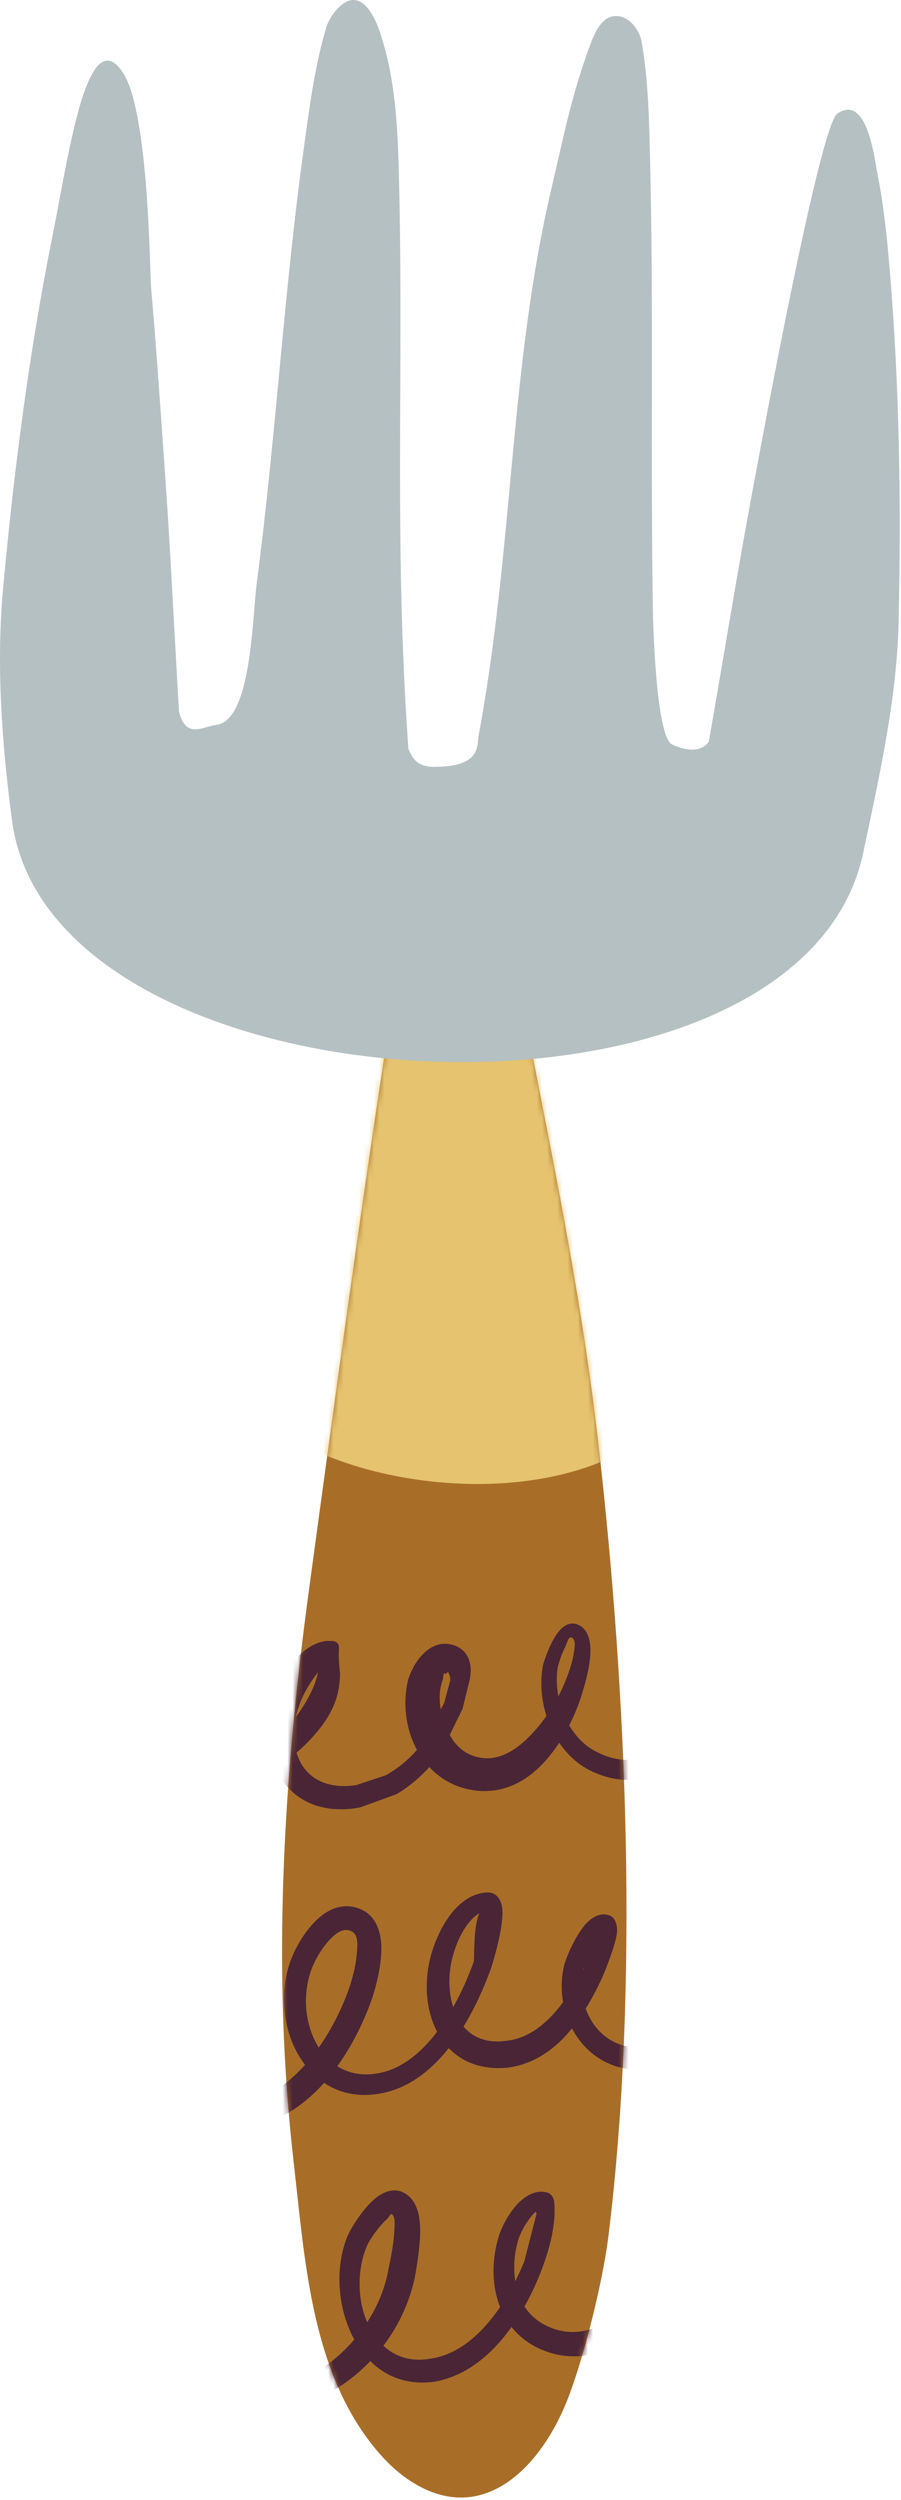 <svg width="177" height="491" viewBox="0 0 177 491" fill="none" xmlns="http://www.w3.org/2000/svg">
<path fill-rule="evenodd" clip-rule="evenodd" d="M103.797 203.161C109.497 232.081 114.507 256.881 117.577 283.741C123.177 332.811 125.567 389.671 119.567 438.851C118.327 449.001 114.127 465.241 110.867 472.771C105.257 485.771 93.767 496.441 79.927 486.791C77.117 484.831 74.727 482.271 72.667 479.571C61.037 464.341 59.847 443.431 57.707 424.831C53.347 386.921 55.657 349.351 60.757 311.791C65.477 277.011 70.837 237.651 76.197 202.961L103.797 203.171V203.161Z" fill="#A86E28"/>
<mask id="mask0_633_2957" style="mask-type:luminance" maskUnits="userSpaceOnUse" x="55" y="202" width="69" height="289">
<path d="M103.797 203.161C109.497 232.081 114.507 256.881 117.577 283.741C123.177 332.811 125.567 389.671 119.567 438.851C118.327 449.001 114.127 465.241 110.867 472.771C105.257 485.771 93.767 496.441 79.927 486.791C77.117 484.831 74.727 482.271 72.667 479.571C61.037 464.341 59.847 443.431 57.707 424.831C53.347 386.921 55.657 349.351 60.757 311.791C65.477 277.011 70.837 237.651 76.197 202.961L103.797 203.171V203.161Z" fill="white"/>
</mask>
<g mask="url(#mask0_633_2957)">
<path fill-rule="evenodd" clip-rule="evenodd" d="M45.615 272.272C49.245 276.802 53.605 280.592 58.745 283.362C84.095 297.002 135.345 296.112 140.345 259.412C141.055 254.202 140.905 248.892 140.005 243.712C136.405 222.832 124.805 191.462 100.385 187.462C91.295 185.972 81.745 188.172 73.205 191.212C65.275 194.032 58.465 198.672 53.655 205.652C42.235 222.242 45.045 247.972 45.795 266.622" fill="#E5C36F"/>
<path fill-rule="evenodd" clip-rule="evenodd" d="M141.717 328.244C142.257 326.864 142.687 325.494 143.017 324.194C143.357 322.834 144.517 317.984 144.607 313.874C144.647 311.794 144.917 309.804 143.667 309.414C142.577 309.074 142.077 310.324 141.557 311.434C140.707 313.254 140.377 315.484 140.287 316.534C140.037 319.714 140.457 322.794 141.107 325.804C141.287 326.624 141.487 327.434 141.717 328.244ZM109.697 333.134C110.087 332.414 110.427 331.704 110.717 331.014C111.177 329.914 112.367 327.124 112.727 324.624C112.907 323.374 113.157 322.174 112.387 321.664C111.677 321.234 111.477 322.584 110.957 323.614C110.127 325.254 109.607 327.194 109.537 327.634C109.277 329.414 109.337 331.294 109.687 333.134H109.697ZM87.997 328.274C87.857 328.584 87.637 328.824 87.407 328.664C87.067 328.434 87.127 329.464 86.957 329.944C86.817 330.324 86.697 330.744 86.597 331.204C86.297 332.654 86.317 334.214 86.587 335.744L87.267 334.444L88.447 330.074C88.527 329.374 88.187 328.754 88.007 328.274H87.997ZM62.447 328.444L61.987 329.064C60.907 330.534 59.947 332.144 59.357 333.474C58.797 334.714 58.387 335.964 58.127 337.204C58.877 336.244 59.527 335.214 60.137 334.164C61.177 332.364 62.077 330.494 62.457 328.454L62.447 328.444ZM140.427 392.174C141.837 390.004 142.997 387.724 143.857 385.584C144.437 384.144 145.687 381.244 145.937 378.604C146.067 377.284 146.047 376.024 145.167 375.334C144.137 374.694 143.307 375.234 142.587 375.944C141.027 377.484 140.167 380.314 139.927 381.924C139.227 385.334 139.467 388.924 140.427 392.174ZM114.777 386.134C114.687 386.404 114.627 386.614 114.587 386.764L114.557 386.904L114.647 386.724C114.677 386.664 114.717 386.454 114.767 386.124L114.777 386.134ZM138.547 334.674C136.477 338.054 133.857 341.124 130.807 343.184C126.947 345.784 122.357 346.674 117.337 344.134C115.007 343.014 113.147 341.124 111.827 338.864C112.957 336.634 113.837 334.384 114.427 332.344C114.887 330.844 116.147 326.674 115.977 323.584C115.867 321.574 115.207 319.954 113.827 319.224C112.377 318.414 110.897 318.964 109.657 320.554C108.057 322.604 106.777 326.454 106.647 327.164C106.067 330.314 106.337 333.784 107.347 337.004C106.087 338.804 104.617 340.534 102.997 341.994C100.117 344.574 96.677 346.234 92.797 344.784C90.797 344.074 89.367 342.554 88.347 340.744L90.877 335.584L92.077 330.694C93.687 324.834 90.027 322.634 86.977 322.854C84.617 323.024 81.787 325.204 80.217 329.744C79.217 333.694 79.507 338.284 81.187 342.194C81.407 342.704 81.647 343.194 81.907 343.684C81.307 344.364 80.677 345.014 79.997 345.624C78.707 346.804 77.287 347.834 75.787 348.664L69.977 350.594C64.587 351.404 60.887 349.524 59.077 346.214C58.737 345.594 58.457 344.924 58.257 344.224C59.407 343.244 60.487 342.184 61.497 341.054C63.317 339.014 64.947 336.734 65.867 334.174C66.487 332.434 66.767 330.594 66.807 328.724C66.807 328.694 66.467 325.714 66.557 324.554C66.597 324.114 66.567 323.834 66.577 323.694C66.647 321.954 64.877 322.334 64.247 322.264C62.337 322.454 60.527 323.444 58.987 324.904C57.027 326.754 55.707 329.454 54.817 331.444C53.217 335.064 52.597 338.784 52.887 342.154C50.437 343.904 47.717 345.214 44.897 346.034C40.437 347.324 35.977 346.374 31.157 345.814C30.437 345.734 30.017 345.974 29.277 346.014C28.987 345.864 28.637 345.984 28.497 346.264C28.347 346.544 28.457 346.894 28.747 347.044C29.167 347.704 29.337 348.194 29.927 348.684C34.337 352.334 40.707 351.714 46.047 350.504C48.867 349.864 51.597 348.734 54.117 347.204C54.317 347.684 54.547 348.144 54.797 348.594C57.517 353.394 62.877 356.404 70.707 354.994L77.907 352.364C79.667 351.324 81.317 350.064 82.807 348.624C83.337 348.114 83.847 347.594 84.327 347.044C86.047 348.884 88.187 350.294 90.687 351.074C95.927 352.664 100.667 351.414 104.527 348.324C106.567 346.694 108.357 344.564 109.857 342.264C111.337 344.454 113.267 346.294 115.577 347.544C122.047 350.884 127.997 349.824 133.017 346.484C136.057 344.454 138.727 341.554 140.937 338.294C141.717 339.334 142.567 340.334 143.467 341.294C144.227 342.204 145.587 342.314 146.497 341.554C147.407 340.794 147.527 339.434 146.757 338.524C145.537 336.964 144.537 335.304 143.707 333.564C145.137 330.724 146.217 327.824 146.897 325.164C147.327 323.454 148.897 316.724 148.567 311.954C148.337 308.644 147.017 306.254 144.867 305.574C142.757 304.914 141.007 305.634 139.557 307.144C137.347 309.444 136.027 314.084 135.727 315.974C134.967 320.624 135.037 325.304 136.377 329.644C136.917 331.394 137.647 333.074 138.547 334.664V334.674ZM94.207 375.744C93.397 376.194 92.687 376.884 92.057 377.674C90.297 379.864 89.217 382.904 88.727 385.114C88.047 388.204 88.137 391.424 89.027 394.194C90.737 391.154 92.077 388.024 93.077 385.264C93.227 384.834 92.907 378.284 94.197 375.744H94.207ZM131.537 442.424C131.887 441.804 132.207 441.194 132.507 440.594C132.957 439.694 134.297 437.064 135.157 434.414C135.707 432.724 136.757 431.054 135.817 430.404C134.647 429.634 134.307 431.544 133.577 432.984C132.357 435.394 131.687 438.354 131.587 439.324C131.487 440.394 131.467 441.424 131.527 442.424H131.537ZM62.617 402.144C65.047 398.704 66.947 394.894 68.297 391.294C68.827 389.884 69.787 386.924 70.057 384.064C70.257 382.054 70.497 379.964 68.977 379.264C67.507 378.594 66.187 379.554 65.047 380.674C63.437 382.264 62.177 384.454 61.517 385.964C59.377 390.924 59.727 396.904 62.147 401.334C62.297 401.604 62.447 401.874 62.617 402.134V402.144ZM105.287 434.364C104.777 434.744 104.317 435.344 103.877 435.944C102.807 437.374 102.017 439.134 101.727 440.194C101.027 442.744 100.817 445.464 101.227 448.024C101.897 446.714 102.477 445.404 102.987 444.164L105.407 434.794C105.407 434.794 105.347 434.614 105.287 434.374V434.364ZM135.547 397.994C134.847 398.634 134.117 399.214 133.347 399.734C130.367 401.774 126.887 402.824 123.007 401.874C119.737 401.144 117.297 399.004 115.847 396.274C115.537 395.694 115.277 395.104 115.057 394.484C116.287 392.514 117.347 390.464 118.257 388.504C118.447 388.094 120.517 383.174 121.097 380.274C121.537 378.114 120.747 376.654 119.977 376.304C118.377 375.524 116.507 376.194 114.917 378.044C112.867 380.424 111.127 384.754 110.857 385.874C110.257 388.294 110.197 390.814 110.617 393.224C109.417 394.854 108.067 396.374 106.537 397.634C104.447 399.384 102.007 400.614 99.177 400.844C95.527 401.294 92.827 400.114 91.057 398.014C93.417 394.164 95.227 390.034 96.487 386.484C96.677 385.954 98.837 379.004 98.707 375.394C98.607 372.814 97.317 371.544 95.557 371.684C93.047 371.834 90.897 373.234 89.147 375.224C86.887 377.804 85.357 381.434 84.647 384.094C83.237 389.274 83.667 394.824 85.867 399.034C85.367 399.694 84.847 400.334 84.307 400.944C81.697 403.884 78.607 406.204 74.977 407.044C71.517 407.854 68.577 407.274 66.257 405.804C69.167 401.784 71.387 397.234 72.927 392.964C73.757 390.654 75.407 384.864 74.777 380.694C74.377 378.044 73.137 375.964 70.897 374.984C68.107 373.764 65.427 374.474 63.127 376.274C60.487 378.334 58.387 381.894 57.427 384.214C54.837 390.444 55.397 397.884 58.497 403.364C58.927 404.124 59.407 404.844 59.927 405.524C57.417 408.344 54.477 410.684 51.067 412.014C48.377 413.164 45.547 413.654 43.007 413.104C41.247 412.724 39.907 411.584 38.357 410.454C37.507 409.834 36.677 409.764 35.747 409.054C35.607 408.764 35.267 408.644 34.977 408.784C34.687 408.924 34.567 409.274 34.707 409.564C34.727 411.024 34.767 412.074 35.377 413.244C36.267 414.984 38.107 415.874 39.757 416.664C43.597 418.494 48.367 418.384 52.927 416.774C56.967 415.204 60.527 412.534 63.527 409.234L63.667 409.074C66.897 411.244 71.037 412.114 75.917 410.904C80.297 409.814 84.047 407.044 87.157 403.454C87.497 403.064 87.837 402.654 88.157 402.244C90.807 405.004 94.667 406.574 99.767 406.084C103.647 405.574 106.947 403.784 109.707 401.234C110.657 400.364 111.537 399.394 112.367 398.374C114.307 402.114 117.617 405.024 122.047 406.114C127.217 407.284 131.847 405.924 135.737 403.124C136.577 402.524 137.377 401.854 138.137 401.124C139.747 402.624 141.727 403.794 144.007 404.584C145.007 405.084 146.217 404.684 146.727 403.684C147.227 402.684 146.827 401.474 145.827 400.964C144.647 400.024 143.987 398.844 143.157 397.724C142.827 397.274 142.517 396.814 142.237 396.344C144.377 393.314 146.057 389.964 147.207 386.864C147.927 384.934 149.467 380.724 149.347 377.404C149.277 375.434 148.647 373.754 147.267 372.664C144.777 370.284 142.137 370.864 139.767 372.444C137.017 374.274 134.897 378.194 134.107 380.524C132.627 386.084 132.477 392.384 135.107 397.224C135.257 397.484 135.407 397.744 135.567 398.004L135.547 397.994ZM72.127 456.084C74.227 452.854 75.707 449.254 76.337 445.514C76.617 444.054 77.327 441.014 77.457 438.264C77.527 436.924 77.667 435.644 77.117 434.964C76.737 434.494 76.497 435.404 75.987 435.854C75.527 436.264 75.077 436.744 74.657 437.244C73.477 438.654 72.497 440.194 72.187 440.874C70.177 445.394 70.097 451.354 72.117 456.074L72.127 456.084ZM126.077 450.244C124.127 452.464 121.907 454.464 119.497 455.894C115.977 457.984 112.017 458.834 107.827 456.994C105.707 456.094 104.127 454.684 103.027 452.984C104.447 450.484 105.607 447.924 106.497 445.534C107.117 443.884 107.677 442.164 108.107 440.414C108.547 438.624 108.847 436.804 108.937 434.994C108.937 434.974 109.007 432.754 108.777 431.974C108.487 431.034 107.827 430.674 107.337 430.564C105.407 430.104 103.437 431.044 101.797 432.724C99.937 434.624 98.517 437.474 98.017 439.104C96.757 443.124 96.577 447.534 97.677 451.434C97.837 452.004 98.027 452.554 98.247 453.094C96.947 455.004 95.467 456.814 93.817 458.384C91.197 460.874 88.127 462.724 84.607 463.234C80.757 463.944 77.617 462.844 75.307 460.704C78.507 456.494 80.727 451.564 81.647 446.454C81.937 444.564 82.717 440.304 82.507 436.954C82.367 434.794 81.797 432.954 80.817 431.844C78.947 429.744 76.647 429.734 74.337 431.304C71.607 433.154 68.837 437.754 68.257 439.214C65.707 445.374 66.317 453.504 69.597 459.484C69.287 459.844 68.967 460.204 68.647 460.554C64.697 464.774 59.647 467.964 54.037 469.124C51.417 469.674 47.947 469.804 45.117 468.924C43.527 468.434 42.277 467.574 41.357 466.344C40.707 465.474 39.977 464.684 39.707 463.314C39.727 462.974 39.477 462.674 39.137 462.654C38.797 462.634 38.497 462.884 38.477 463.224C37.817 465.044 37.787 466.564 38.287 467.984C38.847 469.584 40.237 470.684 41.727 471.584C45.357 473.774 50.847 474.064 54.827 473.434C61.447 472.354 67.597 468.944 72.357 464.124L72.747 463.714C75.807 466.764 79.987 468.484 85.317 467.774C89.727 467.014 93.567 464.654 96.777 461.444C98.127 460.094 99.367 458.594 100.487 457.014C101.857 458.744 103.667 460.204 105.927 461.264C111.637 463.854 117.117 462.924 121.957 460.084C124.197 458.764 126.297 457.024 128.197 455.044C130.847 459.104 135.207 461.914 140.947 463.094C142.047 463.424 143.207 462.804 143.547 461.704C143.877 460.604 143.257 459.444 142.157 459.104C138.757 457.744 136.297 455.674 134.627 453.134C133.877 451.994 133.477 450.684 133.007 449.374L132.957 449.214C134.477 447.014 135.767 444.784 136.787 442.714C137.457 441.354 139.877 436.514 140.447 432.774C140.877 429.974 140.187 427.694 138.537 426.554C135.987 424.744 133.557 425.474 131.387 427.624C128.487 430.514 126.207 436.794 125.877 438.494C125.117 442.734 125.127 446.744 126.097 450.254L126.077 450.244Z" fill="#492536"/>
</g>
<path fill-rule="evenodd" clip-rule="evenodd" d="M139.257 145.617C142.187 128.867 144.887 112.087 148.017 95.377C150.097 84.248 161.097 24.628 164.497 22.318C170.367 18.318 171.787 31.157 172.417 34.358C173.597 40.367 174.247 46.517 174.757 52.627C176.717 75.698 177.047 99.088 176.527 122.278C176.197 137.158 172.737 152.537 169.577 167.487C157.077 226.637 10.187 219.697 2.367 161.207C0.357 146.157 -0.763 130.508 0.597 115.668C2.717 92.537 5.707 69.278 10.287 46.448C11.497 40.398 12.387 35.047 13.677 29.008C15.507 20.418 18.917 6.208 24.177 14.318C29.287 22.208 29.397 53.388 29.717 56.877C30.707 68.097 31.447 79.348 32.257 90.578C33.437 106.968 34.197 123.378 35.167 139.788C36.547 145.268 39.917 142.648 42.447 142.378C49.417 141.638 49.567 121.127 50.437 114.507C54.187 85.978 55.747 57.488 59.707 28.948C60.807 21.018 61.817 12.957 64.137 5.247C64.667 3.507 66.777 0.298 69.167 0.018C71.987 -0.312 73.887 4.108 74.537 6.018C77.767 15.457 78.147 25.308 78.387 35.248C79.327 74.737 77.367 106.558 80.227 147.068C81.287 149.728 82.697 150.607 85.307 150.607C93.437 150.587 93.817 147.488 93.967 144.818C100.967 107.058 100.017 72.278 108.387 36.778C110.677 27.038 112.237 18.628 116.167 8.217C117.287 5.237 118.957 2.677 121.727 3.217C124.077 3.677 125.677 6.227 125.997 7.997C127.427 15.848 127.517 23.958 127.717 31.938C128.417 60.648 127.777 90.897 128.257 119.587C128.367 126.237 129.167 144.758 131.997 146.178C134.077 147.218 137.567 148.097 139.277 145.617H139.257Z" fill="#B5C0C3"/>
</svg>
